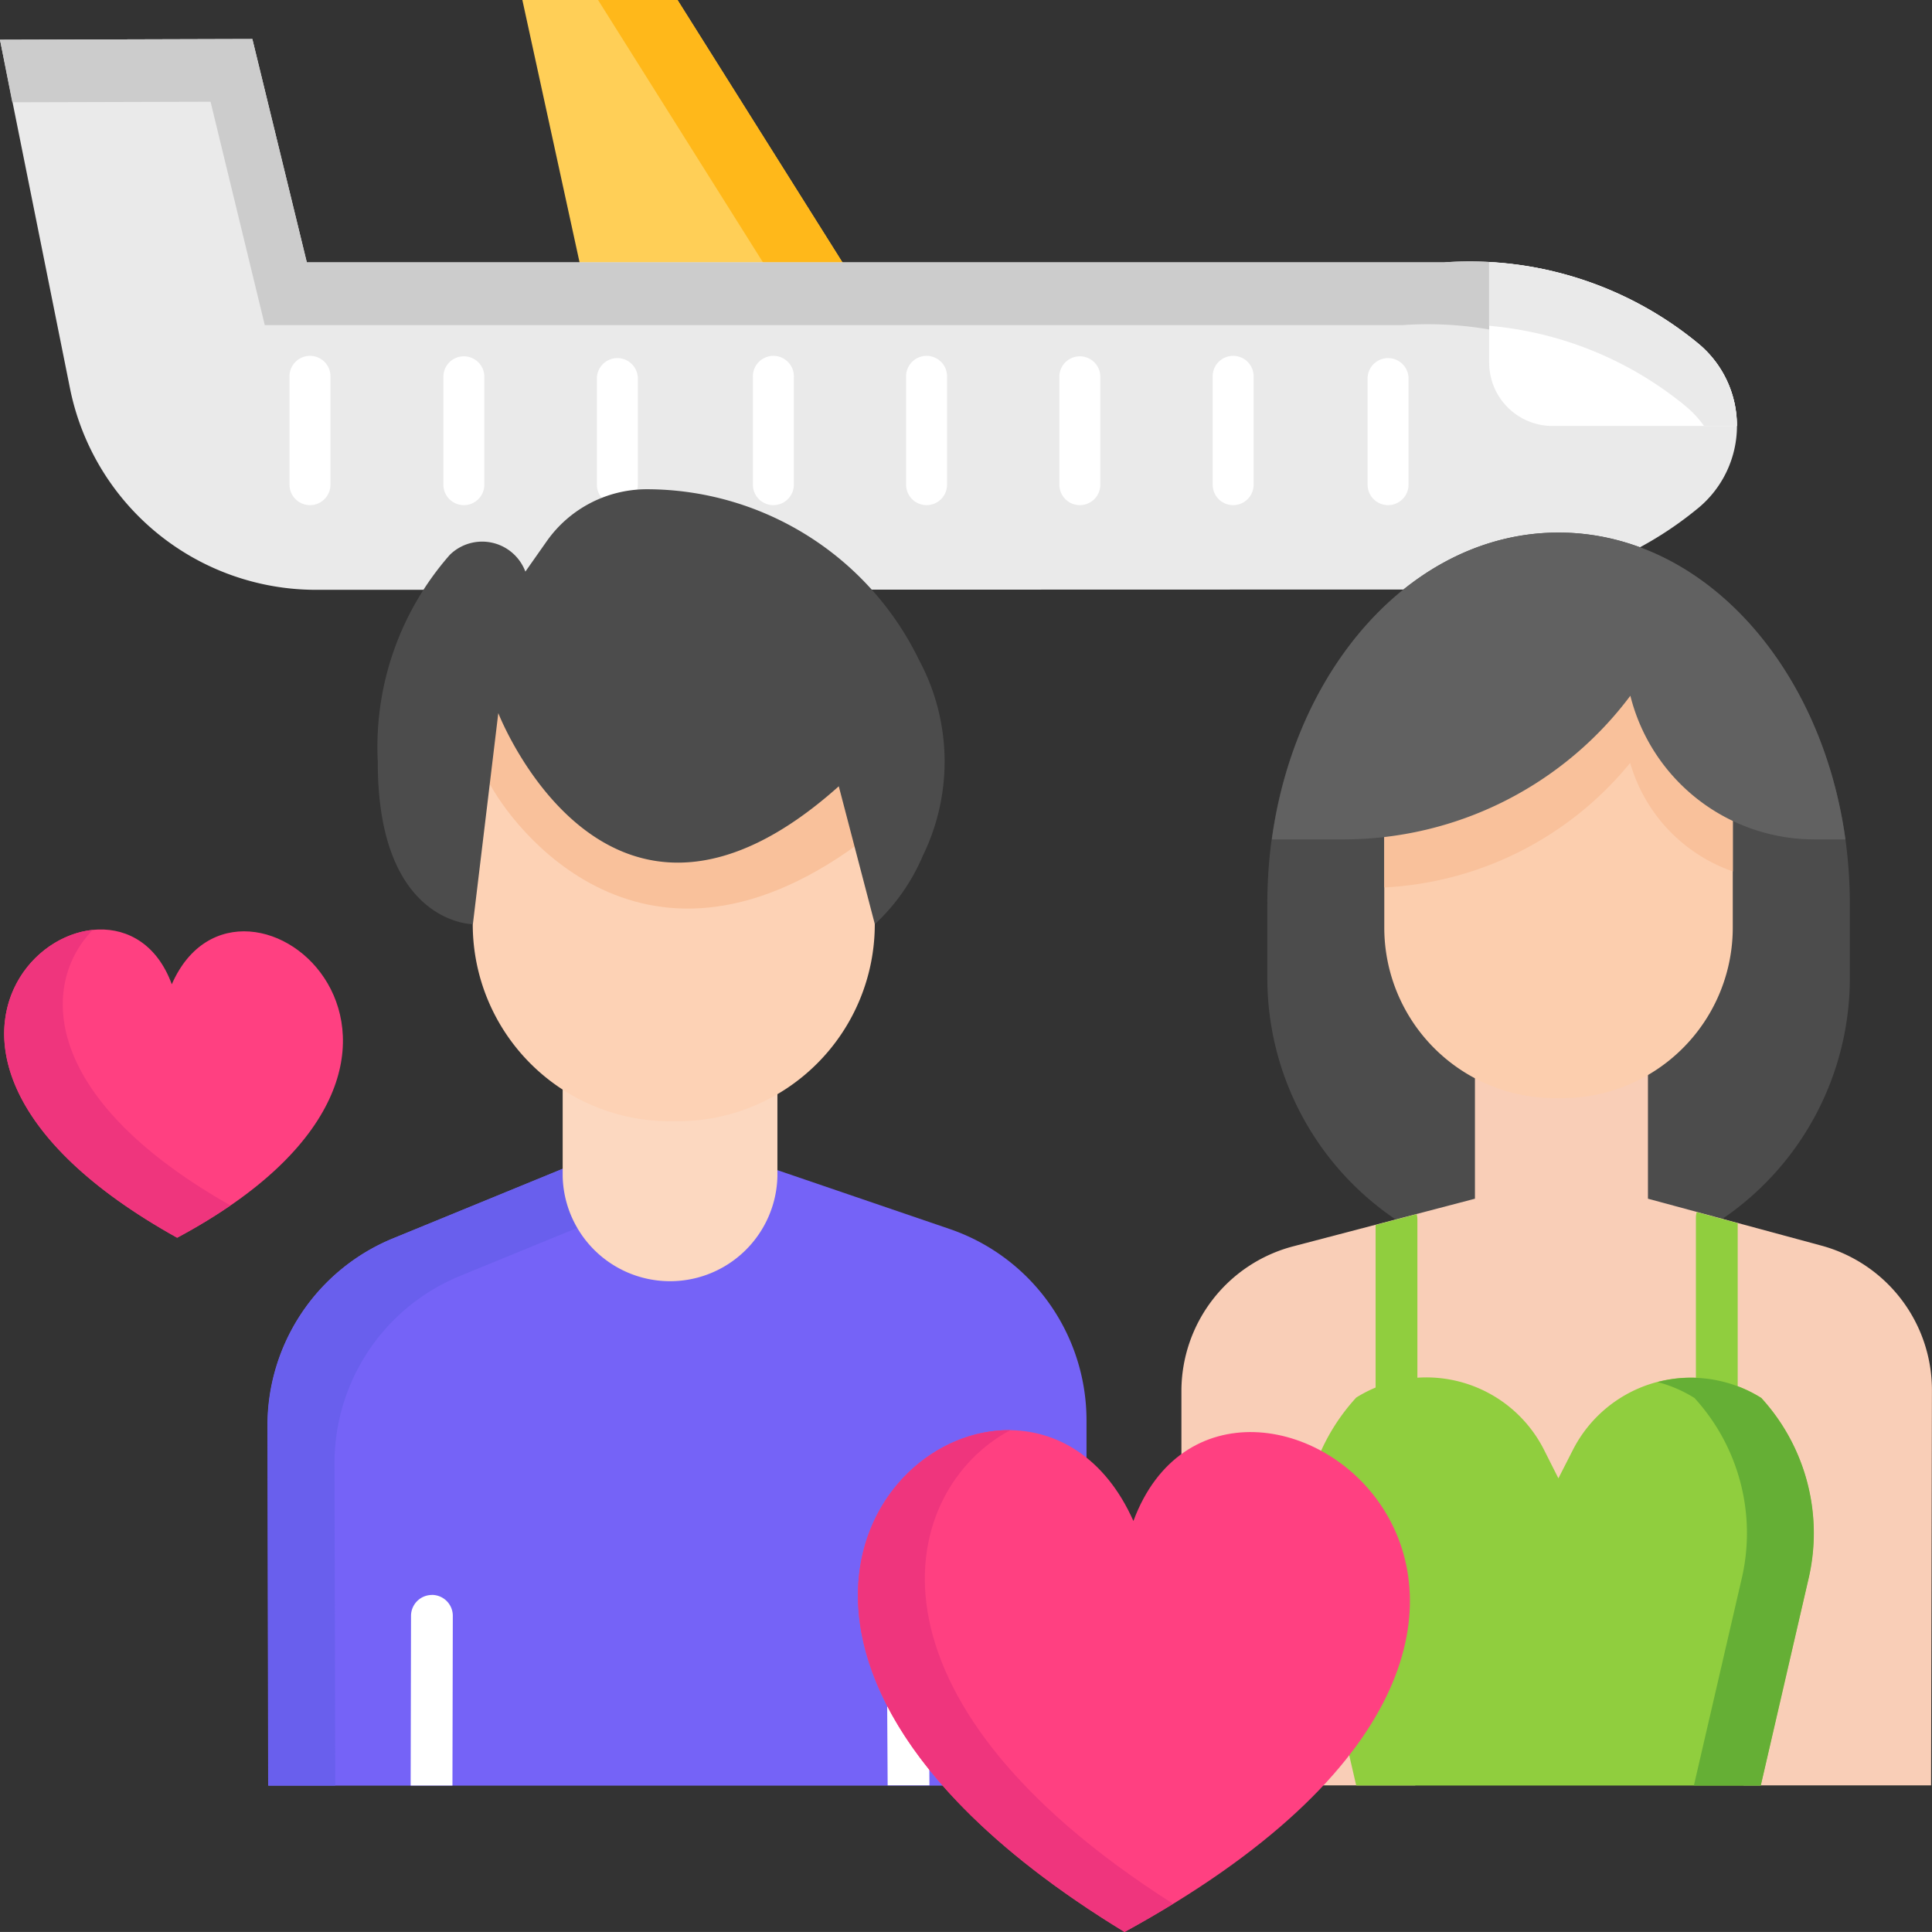 <svg id="couple" xmlns="http://www.w3.org/2000/svg" width="31.39" height="31.389" viewBox="0 0 31.39 31.389">
  <rect x="0" y="0" width="31.39" height="31.389" fill="#333333" stroke="none"/>
  <g id="XMLID_153_" transform="translate(0)">
    <g id="Group_20435" data-name="Group 20435" transform="translate(8.487)">
      <g id="XMLID_301_">
        <path id="Path_27" data-name="Path 27" d="M134.38,6.747h-5.291L127.618,0h2.521Z" transform="translate(-127.618)" fill="#ffcf57"/>
      </g>
      <g id="Group_20434" data-name="Group 20434" transform="translate(1.23)">
        <path id="Path_28" data-name="Path 28" d="M147.408,0h-1.291l4.241,6.747h1.291Z" transform="translate(-146.117)" fill="#ffb81a"/>
      </g>
    </g>
    <g id="XMLID_162_" transform="translate(0 0.634)">
      <g id="Group_20437" data-name="Group 20437">
        <g id="XMLID_163_">
          <path id="Path_29" data-name="Path 29" d="M23.471,13.164H4.985L4.1,9.535,0,9.547,1.137,15.21a4.077,4.077,0,0,0,4,3.274l18.331-.005a5.835,5.835,0,0,0,4.106-1.309l.015-.012a1.735,1.735,0,0,0,0-2.679,5.835,5.835,0,0,0-4.119-1.316Z" transform="translate(0 -9.535)" fill="#eaeaea"/>
        </g>
        <g id="Group_20436" data-name="Group 20436">
          <path id="Path_30" data-name="Path 30" d="M25.244,13.312a5.849,5.849,0,0,0-1.773-.149H4.985L4.1,9.535,0,9.547l.2,1.016,3.221-.009.881,3.629H22.792a5.849,5.849,0,0,1,2.452.355V13.312Z" transform="translate(0 -9.535)" fill="#ccc"/>
        </g>
      </g>
      <g id="Group_20440" data-name="Group 20440" transform="translate(24.196 3.625)">
        <g id="Group_20438" data-name="Group 20438">
          <path id="Path_31" data-name="Path 31" d="M364.87,66.7h2.989a1.726,1.726,0,0,0-.631-1.341,5.828,5.828,0,0,0-3.394-1.32v1.636A1.03,1.03,0,0,0,364.87,66.7Z" transform="translate(-363.835 -64.038)" fill="#fff"/>
        </g>
        <g id="Group_20439" data-name="Group 20439" transform="translate(0)">
          <path id="Path_32" data-name="Path 32" d="M367.026,66.377a1.741,1.741,0,0,1,.3.322h.533a1.726,1.726,0,0,0-.631-1.341,5.828,5.828,0,0,0-3.394-1.32v1.034A5.825,5.825,0,0,1,367.026,66.377Z" transform="translate(-363.836 -64.038)" fill="#eaeaea"/>
        </g>
      </g>
    </g>
    <g id="XMLID_155_" transform="translate(4.704 5.771)">
      <g id="XMLID_161_" transform="translate(14.998 0.029)">
        <path id="Path_33" data-name="Path 33" d="M296.595,89.625a.332.332,0,0,1-.332-.333V87.551a.333.333,0,1,1,.665,0v1.742A.332.332,0,0,1,296.595,89.625Z" transform="translate(-296.262 -87.218)" fill="#fff"/>
      </g>
      <g id="XMLID_40_" transform="translate(17.512 0.029)">
        <path id="Path_34" data-name="Path 34" d="M334.4,89.625a.332.332,0,0,1-.333-.333V87.551a.333.333,0,0,1,.665,0v1.742A.332.332,0,0,1,334.4,89.625Z" transform="translate(-334.063 -87.218)" fill="#fff"/>
      </g>
      <g id="XMLID_171_" transform="translate(12.508)">
        <path id="Path_35" data-name="Path 35" d="M259.153,89.22a.332.332,0,0,1-.333-.333V87.117a.333.333,0,0,1,.665,0v1.771A.332.332,0,0,1,259.153,89.22Z" transform="translate(-258.82 -86.784)" fill="#fff"/>
      </g>
      <g id="XMLID_159_" transform="translate(10.018 0.029)">
        <path id="Path_36" data-name="Path 36" d="M221.712,89.625a.332.332,0,0,1-.333-.333V87.551a.333.333,0,1,1,.665,0v1.742A.332.332,0,0,1,221.712,89.625Z" transform="translate(-221.379 -87.218)" fill="#fff"/>
      </g>
      <g id="XMLID_170_" transform="translate(7.529 0.029)">
        <path id="Path_37" data-name="Path 37" d="M184.271,89.625a.332.332,0,0,1-.333-.333V87.551a.333.333,0,1,1,.665,0v1.742A.333.333,0,0,1,184.271,89.625Z" transform="translate(-183.938 -87.218)" fill="#fff"/>
      </g>
      <g id="XMLID_157_" transform="translate(4.99 0.029)">
        <path id="Path_38" data-name="Path 38" d="M146.1,89.625a.332.332,0,0,1-.333-.333V87.551a.333.333,0,0,1,.665,0v1.742A.332.332,0,0,1,146.1,89.625Z" transform="translate(-145.763 -87.218)" fill="#fff"/>
      </g>
      <g id="XMLID_168_" transform="translate(2.5)">
        <path id="Path_39" data-name="Path 39" d="M108.654,89.22a.332.332,0,0,1-.333-.333V87.117a.333.333,0,0,1,.665,0v1.771A.332.332,0,0,1,108.654,89.22Z" transform="translate(-108.321 -86.784)" fill="#fff"/>
      </g>
      <g id="XMLID_166_" transform="translate(0 0.029)">
        <path id="Path_40" data-name="Path 40" d="M71.065,89.625a.332.332,0,0,1-.333-.333V87.551a.333.333,0,1,1,.665,0v1.742A.332.332,0,0,1,71.065,89.625Z" transform="translate(-70.732 -87.218)" fill="#fff"/>
      </g>
    </g>
  </g>
  <g id="Group_20475" data-name="Group 20475" transform="translate(4.348 7.949)">
    <g id="Group_20454" data-name="Group 20454" transform="translate(14.846 0.704)">
      <g id="Group_20441" data-name="Group 20441" transform="translate(1.395)">
        <path id="Path_41" data-name="Path 41" d="M314.336,130.117c2.614,0,4.733,2.7,4.733,6.038,0,.036,0,.072,0,1.2a4.732,4.732,0,0,1-9.464,0c0-1.125,0-1.161,0-1.2C309.6,132.82,311.722,130.117,314.336,130.117Z" transform="translate(-309.603 -130.117)" fill="#4c4c4c"/>
      </g>
      <g id="Group_20442" data-name="Group 20442" transform="translate(0 5.195)">
        <path id="Path_42" data-name="Path 42" d="M297.753,223.4H300.8l.014-6.42a2.432,2.432,0,0,0-1.8-2.351l-2.814-.761v-5.63h-2.811v5.63l-2.95.773a2.432,2.432,0,0,0-1.819,2.35V223.4h3.8l.073-4.945-.848,3.7h6.3l-.226-3.786Z" transform="translate(-288.619 -208.24)" fill="#f9ceb7"/>
      </g>
      <g id="Group_20445" data-name="Group 20445" transform="translate(3.297 2.026)">
        <g id="Group_20443" data-name="Group 20443" transform="translate(0)">
          <path id="Path_43" data-name="Path 43" d="M340.971,167.751h.12a2.771,2.771,0,0,0,2.771-2.771v-3.351a1.041,1.041,0,0,0-1.04-1.041h-3.581a1.041,1.041,0,0,0-1.041,1.041v3.351A2.771,2.771,0,0,0,340.971,167.751Z" transform="translate(-338.2 -160.588)" fill="#fcceae"/>
        </g>
        <g id="Group_20444" data-name="Group 20444" transform="translate(0 0.285)">
          <path id="Path_44" data-name="Path 44" d="M342.194,164.869a5.823,5.823,0,0,1-3.995,2.3v1.155a5.518,5.518,0,0,0,3.995-2.024,2.638,2.638,0,0,0,1.668,1.763V166.9A3.077,3.077,0,0,1,342.194,164.869Z" transform="translate(-338.199 -164.869)" fill="#f9c19b"/>
        </g>
      </g>
      <g id="Group_20446" data-name="Group 20446" transform="translate(1.467 0)">
        <path id="Path_45" data-name="Path 45" d="M315.343,130.117c2.333,0,4.271,2.152,4.661,4.985h-.5a3.083,3.083,0,0,1-2.994-2.334,5.825,5.825,0,0,1-4.665,2.334h-1.159C311.072,132.269,313.011,130.117,315.343,130.117Z" transform="translate(-310.682 -130.117)" fill="#616161"/>
      </g>
      <g id="Group_20453" data-name="Group 20453" transform="translate(1.983 11.04)">
        <g id="Group_20447" data-name="Group 20447" transform="translate(6.377)">
          <path id="Path_46" data-name="Path 46" d="M414.335,299.543a.34.34,0,0,0,.679,0V296.31l-.666-.18a.337.337,0,0,0-.013.088v3.324Z" transform="translate(-414.335 -296.13)" fill="#90ce3e"/>
        </g>
        <g id="Group_20448" data-name="Group 20448" transform="translate(1.172 0.034)">
          <path id="Path_47" data-name="Path 47" d="M336.407,300.307a.34.34,0,0,0,.34-.34V296.72a.336.336,0,0,0-.012-.086l-.667.175v3.159A.34.34,0,0,0,336.407,300.307Z" transform="translate(-336.067 -296.634)" fill="#90ce3e"/>
        </g>
        <g id="Group_20452" data-name="Group 20452" transform="translate(0 2.687)">
          <g id="Group_20449" data-name="Group 20449">
            <path id="Path_48" data-name="Path 48" d="M325.872,343.171H319.3l-.776-3.36a3.266,3.266,0,0,1,.776-2.943,2.143,2.143,0,0,1,3.05.846l.235.466.237-.465a2.151,2.151,0,0,1,3.058-.842,3.254,3.254,0,0,1,.769,2.927Z" transform="translate(-318.442 -336.541)" fill="#90ce3e"/>
          </g>
          <g id="Group_20451" data-name="Group 20451" transform="translate(5.754 0.005)">
            <g id="Group_20450" data-name="Group 20450">
              <path id="Path_49" data-name="Path 49" d="M406.648,336.941a2.146,2.146,0,0,0-1.686-.259,2.149,2.149,0,0,1,.6.259,3.254,3.254,0,0,1,.769,2.927l-.779,3.37h1.087l.779-3.37A3.254,3.254,0,0,0,406.648,336.941Z" transform="translate(-404.962 -336.612)" fill="#65af35"/>
            </g>
          </g>
        </g>
      </g>
    </g>
    <g id="Group_20468" data-name="Group 20468">
      <g id="Group_20459" data-name="Group 20459" transform="translate(0 8.279)">
        <g id="Group_20455" data-name="Group 20455" transform="translate(0 2.762)">
          <path id="Path_50" data-name="Path 50" d="M76.461,286.532l-2.793-.954-1.692,1.32-1.8-1.341-2.75,1.128a3.285,3.285,0,0,0-2.044,3.045l.012,5.848H78.69v-5.938A3.287,3.287,0,0,0,76.461,286.532Z" transform="translate(-65.385 -285.556)" fill="#7563f7"/>
        </g>
        <g id="Group_20457" data-name="Group 20457" transform="translate(0 2.762)">
          <g id="Group_20456" data-name="Group 20456">
            <path id="Path_51" data-name="Path 51" d="M66.472,290.34a3.286,3.286,0,0,1,2.044-3.045l2.578-1.057-.914-.682-2.75,1.128a3.285,3.285,0,0,0-2.044,3.045l.012,5.848h1.086Z" transform="translate(-65.385 -285.556)" fill="#695fed"/>
          </g>
        </g>
        <g id="Group_20458" data-name="Group 20458" transform="translate(4.794)">
          <path id="Path_52" data-name="Path 52" d="M137.472,244.026v2.885a1.745,1.745,0,0,0,3.489,0v-2.885Z" transform="translate(-137.472 -244.026)" fill="#fcd8c0"/>
        </g>
      </g>
      <g id="Group_20465" data-name="Group 20465" transform="translate(3.336 1.957)">
        <g id="Group_20460" data-name="Group 20460">
          <path id="Path_53" data-name="Path 53" d="M118.876,157.264h-.138a3.2,3.2,0,0,1-3.2-3.2v-5.114h6.532v5.114A3.2,3.2,0,0,1,118.876,157.264Z" transform="translate(-115.541 -148.953)" fill="#fdd2b5"/>
        </g>
        <g id="Group_20464" data-name="Group 20464" transform="translate(0.001 1.544)">
          <g id="Group_20461" data-name="Group 20461" transform="translate(0 2.94)">
            <path id="Path_54" data-name="Path 54" d="M115.6,216.39l-.041.342A1.542,1.542,0,0,0,115.6,216.39Z" transform="translate(-115.561 -216.39)" fill="#f9c19b"/>
          </g>
          <g id="Group_20462" data-name="Group 20462" transform="translate(0.041 1.019)">
            <path id="Path_55" data-name="Path 55" d="M116.181,189.42l.219-1.815c-.034-.068-.052-.107-.052-.107S116.242,188.781,116.181,189.42Z" transform="translate(-116.181 -187.499)" fill="#f9c19b"/>
          </g>
          <g id="Group_20463" data-name="Group 20463" transform="translate(0.26)">
            <path id="Path_56" data-name="Path 56" d="M125.152,173.363c-3.765,3.368-5.532-1.189-5.532-1.189l-.152,1.262c.339.666,2.518,3.679,6.16.879C125.628,174.314,125.154,173.361,125.152,173.363Z" transform="translate(-119.468 -172.174)" fill="#f9c19b"/>
          </g>
        </g>
      </g>
      <g id="Group_20467" data-name="Group 20467" transform="translate(1.785)">
        <g id="Group_20466" data-name="Group 20466">
          <path id="Path_57" data-name="Path 57" d="M101.03,122.306a4.922,4.922,0,0,0-4.421-2.774,1.989,1.989,0,0,0-1.627.843l-.348.495a.75.75,0,0,0-1.227-.273,4.728,4.728,0,0,0-1.171,3.362c-.005,2.64,1.545,2.64,1.545,2.64l.413-3.43s1.767,4.557,5.532,1.189c0,0,.586,2.241.586,2.241a3.256,3.256,0,0,0,.779-1.111A3.486,3.486,0,0,0,101.03,122.306Z" transform="translate(-92.231 -119.532)" fill="#4c4c4c"/>
        </g>
      </g>
    </g>
    <g id="Group_20471" data-name="Group 20471" transform="translate(2.324 17.871)">
      <g id="Group_20469" data-name="Group 20469" transform="translate(7.733)">
        <path id="Path_58" data-name="Path 58" d="M217.289,388.588a.34.34,0,1,0-.679,0l.017,2.85h.679v0Z" transform="translate(-216.61 -388.251)" fill="#fff"/>
      </g>
      <g id="Group_20470" data-name="Group 20470" transform="translate(0 0.094)">
        <path id="Path_59" data-name="Path 59" d="M100.673,389.671h0a.34.34,0,0,0-.34.339l-.006,2.757h.679l.006-2.756a.34.34,0,0,0-.339-.341Z" transform="translate(-100.327 -389.671)" fill="#fff"/>
      </g>
    </g>
    <g id="Group_20474" data-name="Group 20474" transform="translate(9.591 15.287)">
      <g id="Group_20472" data-name="Group 20472">
        <path id="Path_60" data-name="Path 60" d="M214.087,350.878c-1.859-4.174-8.984,1.29-.144,6.678C223.457,352.347,215.632,346.719,214.087,350.878Z" transform="translate(-209.611 -349.402)" fill="#ff4081"/>
      </g>
      <g id="Group_20473" data-name="Group 20473" transform="translate(0 0)">
        <path id="Path_61" data-name="Path 61" d="M212.089,349.407c-2.391-.032-4.825,4.082,1.854,8.153q.417-.228.79-.457C209.425,353.728,210.281,350.368,212.089,349.407Z" transform="translate(-209.612 -349.407)" fill="#ef357d"/>
      </g>
    </g>
  </g>
  <g id="Group_20478" data-name="Group 20478" transform="translate(0.068 15.102)">
    <g id="Group_20476" data-name="Group 20476" transform="translate(0)">
      <path id="Path_62" data-name="Path 62" d="M3.745,227.984c1.127-2.574,5.6,1.169.087,4.118-5.766-3.212-1.024-6.682-.087-4.118Z" transform="translate(-1.022 -227.094)" fill="#ff4081"/>
    </g>
    <g id="Group_20477" data-name="Group 20477" transform="translate(0 0.007)">
      <path id="Path_63" data-name="Path 63" d="M2.461,227.193c-1.431.144-2.865,2.643,1.37,5a9.106,9.106,0,0,0,.866-.524C1.565,229.892,1.627,228.044,2.461,227.193Z" transform="translate(-1.021 -227.193)" fill="#ef357d"/>
    </g>
  </g>
</svg>
